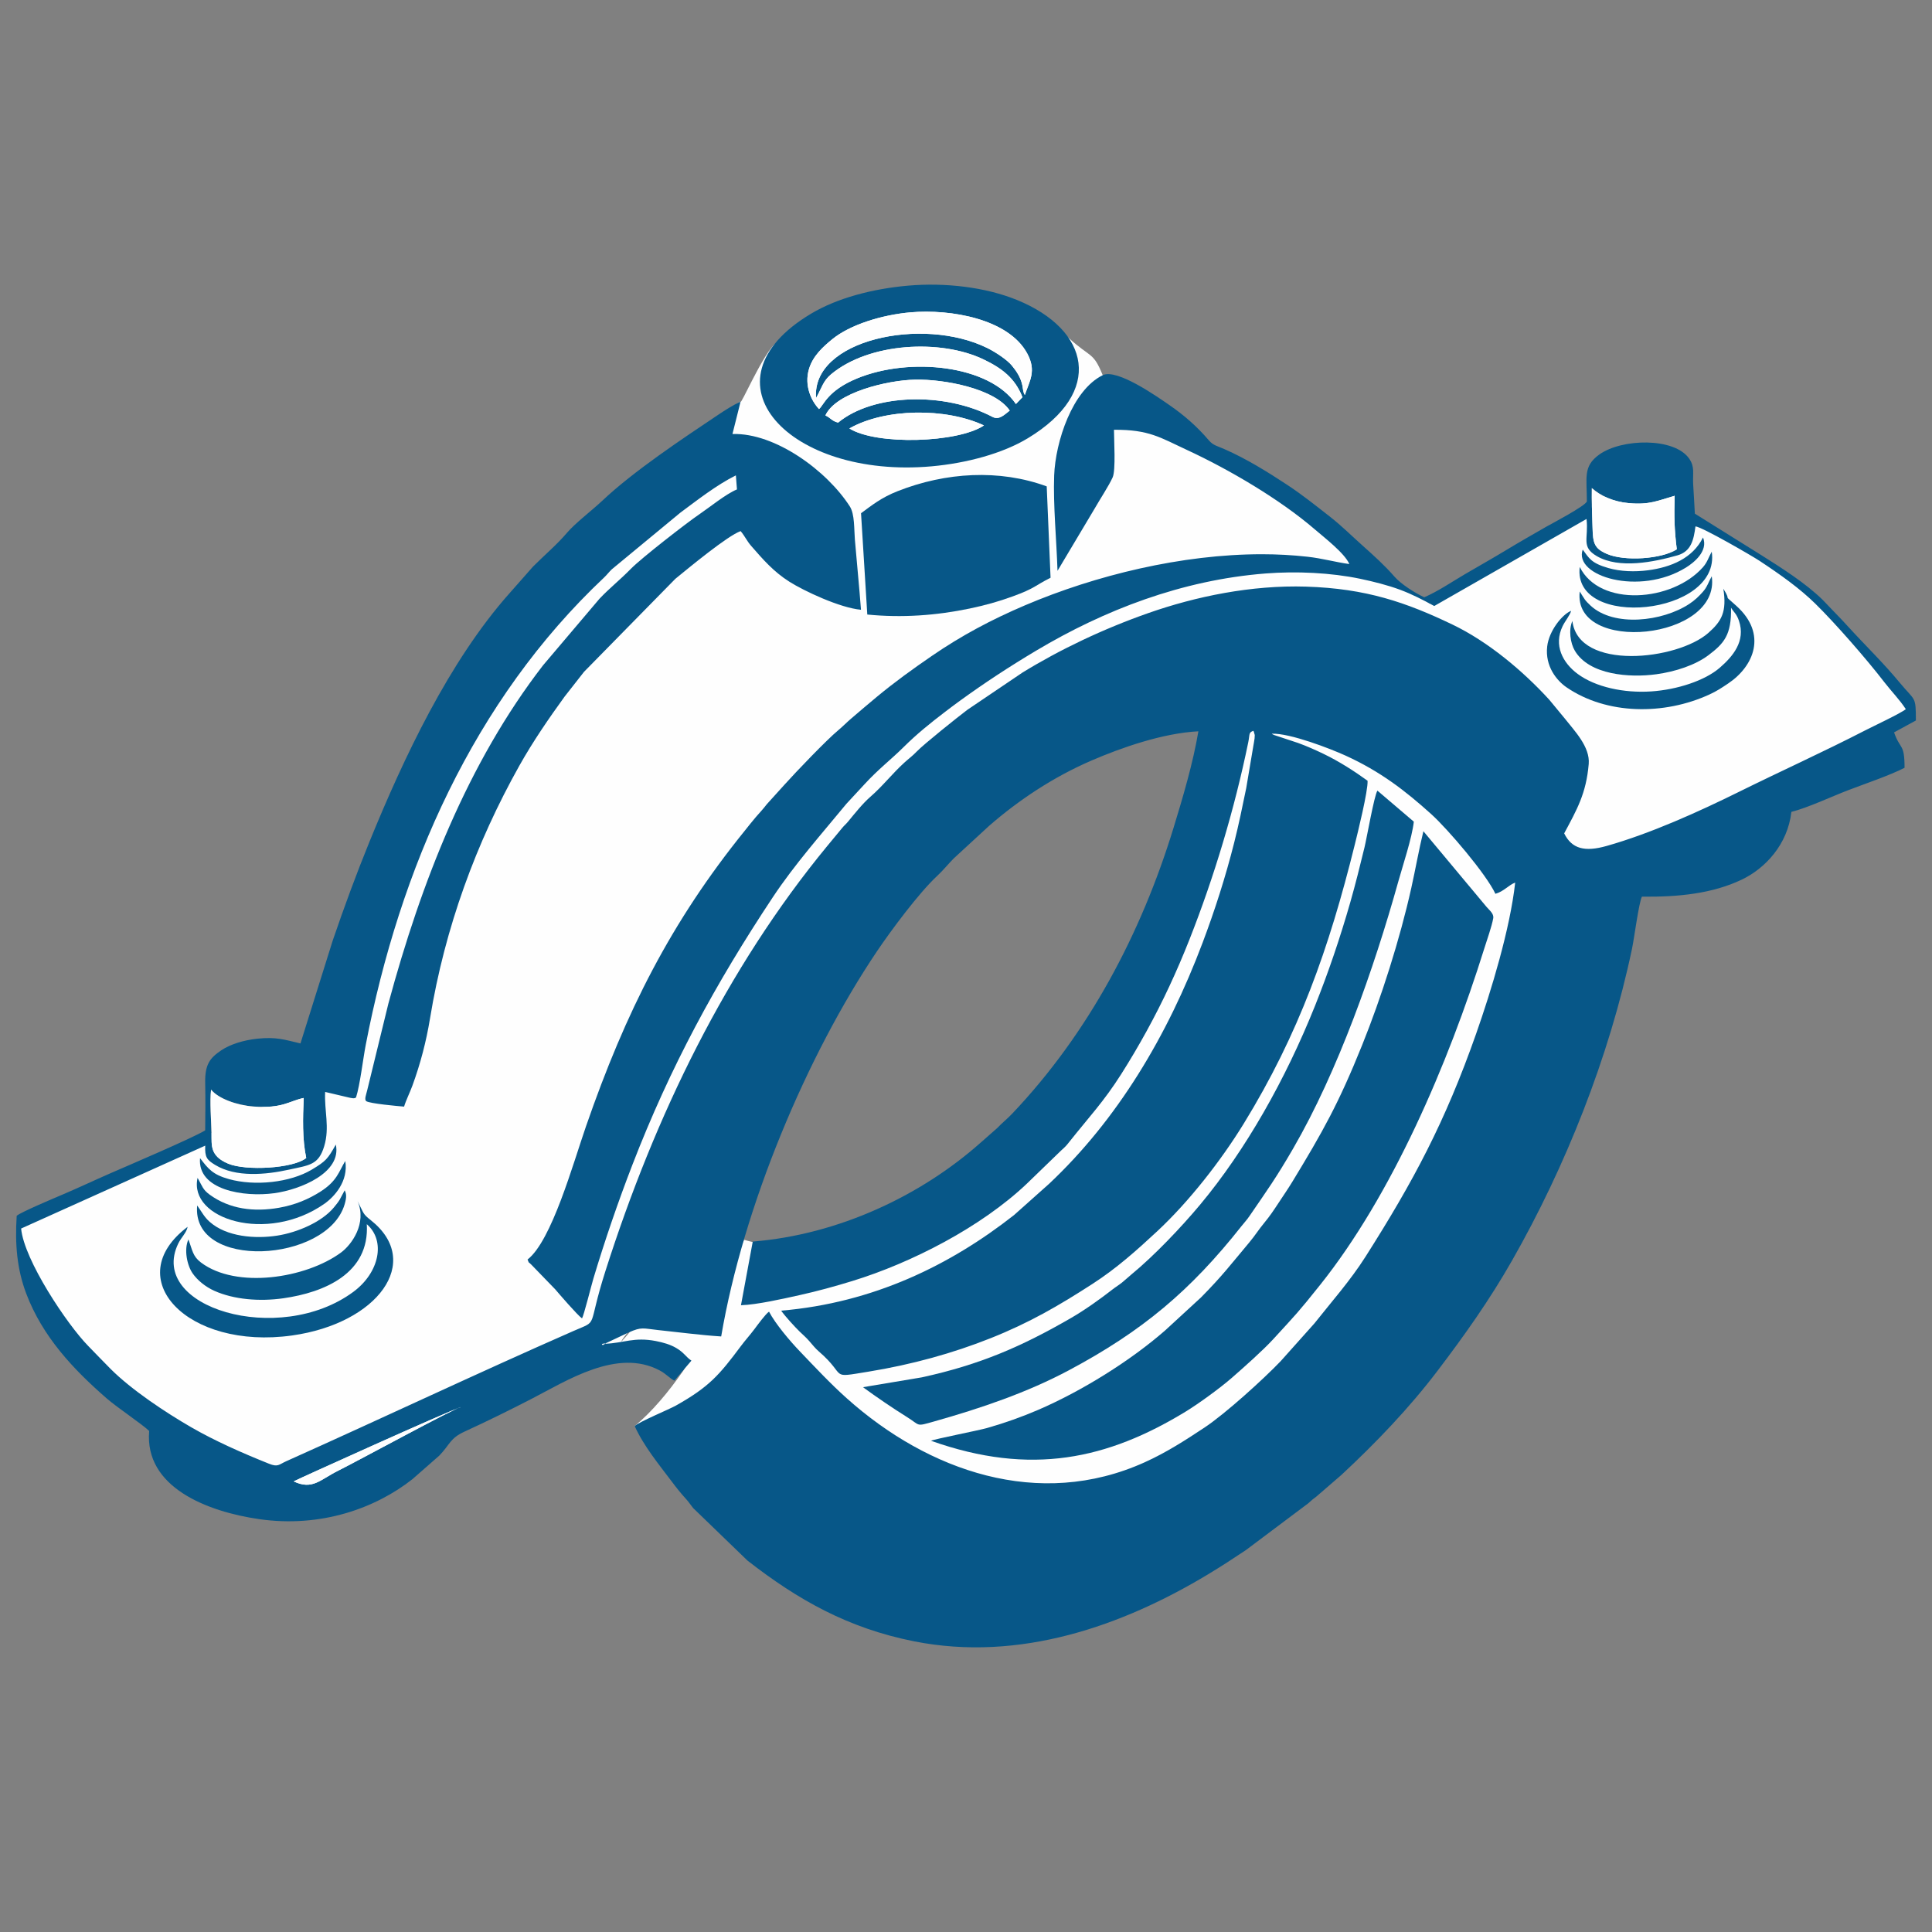 <?xml version="1.0" encoding="UTF-8"?>
<!DOCTYPE svg PUBLIC "-//W3C//DTD SVG 1.1//EN" "http://www.w3.org/Graphics/SVG/1.1/DTD/svg11.dtd">
<!-- Creator: CorelDRAW 2018 (64-Bit) -->
<svg xmlns="http://www.w3.org/2000/svg" xml:space="preserve" width="300mm" height="300mm" version="1.1" style="shape-rendering:geometricPrecision; text-rendering:geometricPrecision; image-rendering:optimizeQuality; fill-rule:evenodd; clip-rule:evenodd"
viewBox="0 0 30000 30000"
 xmlns:xlink="http://www.w3.org/1999/xlink">
 <rect x="0" y="0" width="30000" height="30000" fill="#808080" stroke="none"/>
 <defs>
  <style type="text/css">
   <![CDATA[
    .fil0 {fill:#FEFEFE}
    .fil1 {fill:#075788}
   ]]>
  </style>
 </defs>
 <g id="Layer_x0020_1">
  <g id="_1812700239456">
   <path class="fil0" d="M12802.86 15278.94c241.29,-112 2110.71,-3606.07 5877.21,-4393.69 929.42,2224.29 -3635.02,9381.4 -7128.87,8365.77 -10.61,197.54 -1696.99,1148.74 -1908.15,1586.46 -156.68,324.89 1196.85,113.18 970.93,440.59 -231.96,336.32 -491.31,644.91 -758.58,865.62 947.41,784.98 1637.98,1257.36 3068.43,2073.4 976.36,556.95 2447.98,1050.02 4474.15,-198.41 2879.75,-1774.3 5532.82,-3571.24 7235.34,-10124 1755.03,-886.05 4635.46,-2460.29 4620.85,-2527.02 -48.92,-223.42 343.47,-228.85 433.49,-333.59 -517.35,-793.1 -1092.58,-1422.95 -1628.24,-1861.24 -842.96,-689.73 -1575.77,-962.13 -1735.01,-1084.15 -500.46,-383.32 -29.24,-506.41 -785.94,-681.34 -178.96,-41.37 -2820.38,1751.47 -3341.36,1962.67 -543.23,-415.84 -730.31,-375.78 -903.88,-551.83 -715,-725.26 -1399.93,-1163.03 -2118.13,-1565.47 -547.99,-307.01 -969.57,-804.71 -1423.55,-1059.24 -239.54,-134.27 -564.99,-208.92 -628.75,-367.38 -148.16,-367.84 -185.95,-265.15 -528.28,-578.54 -1353.27,-1238.92 -3811.32,-682.67 -4578.81,110.06 -196.81,203.24 -518.7,947.69 -515.86,879.04 -89.19,18.6 -1087.76,864.29 -2095.9,1726.66 -900.57,770.44 -1772.48,1971.77 -2283.66,2872.81 -844.83,1489.21 -1293.58,3383.7 -2221.13,5826.78 -262.2,306.05 -2297.7,1323.46 -4594.93,2239.31 -23.6,174.72 -164.14,2366.03 4376.58,4353.63 3.47,177.36 4201.18,-2300.18 4490.61,-2180.38 1003.6,103.33 2262.64,-4335.16 3631.44,-5796.52z"/>
   <path class="fil1" d="M4560.66 23002.87c12.42,-12.1 2426.65,-1103.69 2595.15,-1152.93 -88.78,10.46 -1610.92,840.94 -1909.46,989.35 -274.97,136.73 -394.39,302.48 -685.69,163.58zm4818.18 -2129.02c-12.22,28.25 -68.06,-7.93 2.75,-11.45 58.03,-2.95 -2.64,11.23 -2.75,11.45zm-4623.69 -2892.65c-201.07,163.59 -935.42,202.45 -1209.63,88.99 -289.43,-119.83 -257.48,-289.63 -260.95,-466.99 -3.72,-189.92 -30.64,-509.21 -7.04,-683.94 111.67,139.58 399.74,243.69 661.94,262.99 449.74,33.07 548.71,-85.47 776.34,-132.95 -12.85,310.15 -23.31,638.33 39.34,931.9zm14992.75 -6584.75l-78.88 -20.96 78.88 20.96zm6289.17 -2866.65c-235.32,151.88 -813.77,190.81 -1088.38,69.73 -193.03,-85.11 -214.2,-164.15 -219.75,-413.4 -4.46,-198.37 -16.77,-410.76 -11.54,-607.69 132.88,116.53 320.27,210.95 576.87,234.4 317.59,29.03 447.22,-38.51 710.02,-114.35 -9.63,319.14 -5.95,521.27 32.78,831.31zm-14537.21 -2293.12c-101.21,43.42 -246.73,136.39 -338.04,197.58 -562.8,376.9 -1320.7,879.55 -1809.22,1340.7 -153.96,145.34 -422.35,349.46 -550.27,500.42 -155.51,183.49 -355.12,350.98 -526.1,523.28l-367.3 416.42c-936.07,1053.96 -1644.33,2560.1 -2173.43,3859.48 -202.47,497.31 -391.78,1011.62 -569.38,1531.5l-500.38 1596.26c-249.46,-58.66 -375.5,-104.38 -669.08,-73.63 -210.16,22.01 -420.27,85.31 -562.64,181.76 -176.41,119.57 -253.13,219.38 -247.66,506.01 4.63,242.06 2.87,493.28 -0.13,735.61 -177,111.23 -1202.01,548.76 -1471.26,666.21 -251.78,109.86 -487.48,221.77 -740.14,329.45 -124.2,52.95 -646.15,272.09 -715.56,330.88 -28.27,442.35 4.71,826.92 147.06,1204.76 252.88,671.2 730.53,1178.2 1250.97,1631.42 162.39,141.38 561.72,407.81 659.14,505.22 -75.21,873.24 900.43,1251.81 1704.66,1368.55 966.37,140.29 1818.33,-173.69 2384.72,-621.6l416.76 -365.52c169.02,-176.11 163.22,-267.49 392.27,-372.32 345.09,-157.92 701.14,-333.97 1026.39,-501.23 562.17,-289.11 1343.52,-800.06 2004.12,-447.06 101.09,54.04 150.06,119.21 226.22,157.79l264.94 -310.8c-92.97,-63.01 -109.91,-122.24 -237.15,-196.93 -89.45,-52.55 -198.01,-84.74 -315.31,-107.42 -339.07,-65.43 -495.75,31.06 -785.18,42.4 3.2,-3.36 8.12,-7.5 10.51,-9.26l351.58 -165.86c205.88,-92.1 223.6,-62.02 460.92,-37.43 320.3,33.19 657.38,78.64 976.84,98.97 341.91,-2012.1 1324.9,-4356.53 2419.35,-5981.3 223.57,-331.88 656.43,-911.72 932.31,-1167.85 91.5,-84.99 168.58,-181.85 259.96,-274.3l546.91 -503.53c458.91,-400.46 1000.75,-761.65 1597.03,-1018.1 453.53,-195.05 1096.37,-422.82 1654.5,-451.7 -83.5,495.04 -243.3,1032.84 -384.11,1493.13 -504.91,1650.98 -1323.14,3196.93 -2506.31,4443.35 -79.44,83.71 -157.92,144.74 -233.87,224.82l-253.92 223.48c-925.73,823.29 -2203.98,1430.61 -3541.66,1538.69l-183 988.42c246.3,-7.14 659.23,-101.36 904.2,-155.51 284.87,-62.94 555.45,-137.7 827.83,-221.39 913.06,-280.47 1997.34,-835.45 2708.03,-1511.43l533.88 -516.45c71.85,-64.25 77.4,-72.12 129.84,-138.33 297.18,-374.58 530.9,-619.12 802.79,-1048.53 275.29,-434.73 525.47,-889.07 743.81,-1357.14 113.38,-243.05 215.19,-480.44 315.42,-734.36 382.33,-968.59 699.92,-2027.42 911.59,-3058.96 25.84,-125.85 2.23,-149.5 79.15,-177.5 3.43,4.71 6.11,11.54 7.51,15.83l14.09 50.11c0.09,0.77 -2.5,48.81 -2.91,52.4 -3.63,33.32 -13.77,81.63 -19.56,118.54l-109.91 652.14c-59,288.91 -116.74,568.35 -186.51,845.09 -136.4,541.04 -302.93,1057.11 -490.01,1553.75 -549.34,1458.52 -1327.33,2751.27 -2383.48,3745.33l-544.67 485.83c-990.34,778.51 -2188.04,1364.29 -3616.74,1485.06 57.08,83.14 213.99,253.96 285.44,323.6 65.99,64.23 95.7,85.92 153.05,151.66 51.31,58.77 89.93,109.55 147.44,159.03 451.03,388.51 140.03,415.47 767.96,313.19 675.28,-110.06 1311.17,-285.71 1901.37,-521.03 600.79,-239.62 1050.64,-500.78 1581.45,-843.77 373.54,-241.39 684.1,-519.7 1000.49,-813.82 493.79,-459.12 990.33,-1095.28 1344.51,-1671.43 857.66,-1395.19 1326.61,-2725.8 1723.92,-4328.74 46.28,-186.67 208.62,-841.93 199.92,-997.21 -198.37,-143.5 -435.76,-298.54 -688.8,-419.83 -123.82,-59.33 -253.13,-117.05 -388.15,-166.17l-372.98 -123.5c-35.24,-15.49 -26.96,-13.53 -37.47,-21.19 285.03,-9.68 912.38,233.67 1148.53,341.57 535.68,244.67 921.08,540.93 1327.5,907.55 260.84,235.28 855.95,934.23 996.29,1237.2 133.75,-38.19 205.76,-136.75 307.16,-174.18 -79.04,716.54 -370.38,1676.28 -607.57,2350.34 -482.77,1371.95 -971.38,2285.82 -1716.3,3458.34 -236.78,372.71 -524.7,696.49 -794.67,1037.23l-522.83 585.21c-268.71,281.41 -863.35,819.41 -1183.16,1031.28 -301.06,199.41 -593.04,387.68 -930.51,539.99 -1641.33,740.77 -3360.74,134.84 -4621.77,-992.57 -259.56,-232.07 -493.95,-483.76 -734.3,-734.66 -150.24,-156.8 -377.01,-424.49 -475.11,-612.56 -52.34,33.91 -175.17,202.52 -227,271.66 -71.17,94.96 -140.22,169.45 -211.78,265.26 -332.89,446.03 -488.88,629.83 -1007.2,921.29 -105.8,59.47 -568.91,250.38 -640.29,318.06 142.87,315.76 380.33,600.58 583.25,871.01 69.98,93.26 134.88,174.81 215.12,262.35 43.4,47.3 66.69,87.18 109.55,139.86l843.88 815.73c779.71,607.63 1558.53,1049.25 2585.57,1253.41 1639.85,325.93 3241.64,-240.46 4571.3,-1043.29 205.15,-123.88 390.11,-244.34 581.92,-372.71l970.66 -728.34c52.75,-47.73 70.65,-64.57 125.21,-103.96l389.5 -336.75c532.66,-495.39 1049.5,-1033.64 1493.08,-1618.13 420.39,-553.9 802.07,-1090.37 1155.12,-1709.54 828.2,-1452.66 1507.74,-3153.89 1862.38,-4840.5 34.9,-166.06 104.72,-709.25 153.76,-809.82 561.92,7.31 1096.3,-46.22 1554.94,-266.5 355.01,-170.46 708.26,-539.17 766.13,-1049.65 252.77,-62.95 623.79,-237.91 883.5,-337.36 258.57,-98.97 641.74,-228.08 873.85,-347.25 0,-384.77 -66.25,-274.1 -162.95,-549.91l338.82 -184.71c0,-387.09 -10.52,-296.1 -252.43,-589.13 -252.41,-305.75 -529.77,-572.59 -795.64,-864.14 -71.69,-78.63 -129.56,-140.38 -204.01,-216.33l-196.13 -204.53c-265.04,-260.39 -648.23,-501.77 -961.98,-699.58l-1021.97 -638.1c-6.36,-153.39 -18.31,-304.55 -26.17,-457.93 -8.82,-171.2 27.68,-264.17 -59.7,-393.33 -227.77,-336.57 -1055.09,-317.72 -1402.61,-63.51 -249.3,182.43 -188.2,350.82 -188.2,724.16 -17.45,69.84 -577.62,362.94 -625.91,390.83 -213.07,123.2 -419.37,239.62 -627.05,365.63 -213.95,129.79 -422.94,246.66 -638.33,372.93 -200.44,117.5 -419.1,266.99 -633.57,359.76 -147.53,-67.61 -363.55,-206.39 -462.41,-320.17 -150.49,-173.21 -323.29,-328.93 -493.71,-480.7 -169.1,-150.64 -325.92,-307.96 -505.49,-448.3 -218.71,-170.86 -435.2,-344.66 -667.48,-497.35 -301.58,-198.33 -629.62,-402.81 -973.36,-553.7 -115.83,-50.95 -174.38,-56.68 -244.07,-138.33 -180.35,-211.36 -377.89,-385.4 -615.35,-548.92 -178.69,-123.05 -810.79,-569.47 -1031.64,-460.76 -471.39,232.05 -733.62,1031.12 -753.51,1557.33 -17.02,450.67 37.38,1016.47 52.03,1480.1l576.06 -965.81c83.44,-146.97 216.43,-345.95 279.85,-484.37 50.72,-110.79 20.9,-580.93 20.9,-739.96 544.07,-4.08 718.92,121.2 1130.68,311.95 651.74,301.89 1443.39,765.05 1990.34,1236.64 148.68,128.23 461.04,368.1 533.84,536.35 -210.95,-28 -420.5,-88.53 -651.34,-113.82 -234.76,-25.79 -466.56,-38.49 -705.58,-38.58 -1242.83,-0.27 -2581.19,325.7 -3676.32,791.81 -525.42,223.62 -991.01,472.27 -1447.79,785.66 -298.13,204.52 -578.22,406.57 -854.08,635.06 -144.17,119.48 -260.5,219.54 -403.21,341.41 -70.36,60.04 -129.42,122.46 -200.64,181.37 -174.09,143.97 -653.19,643.31 -834.99,846.03l-271.93 300.55c-55.19,72.16 -102.28,122.12 -166.74,195.52 -54.04,61.64 -111.71,137.08 -171.34,210.68 -1151.6,1422.12 -1853.66,2818.01 -2469.46,4595.17 -201.73,582.01 -532.93,1777.55 -907.47,2068.42 32.47,74.81 -1.48,19.68 54.16,75.12l375.45 387.68c53.19,62.94 348.93,406.21 416.22,451.03 26.29,-39.95 146.54,-518.48 175.58,-615.29 177.76,-593.44 384.36,-1194.23 604.22,-1763.66 589.6,-1526.9 1294.26,-2821.52 2180.96,-4158.12 341.66,-515.01 752.94,-977.49 1144.22,-1452.82l275.09 -297.34c225.45,-245.99 408.49,-380.53 616.39,-586.5 202.93,-201.07 405.27,-364.3 639.93,-543.5 74.85,-57.15 152.34,-115.59 229.69,-171.7 386.48,-280.37 771.72,-532.78 1186.22,-779.87 1059.4,-631.49 2262.49,-1096.13 3561.46,-1197.97 477.99,-37.42 1014.39,-12.89 1471.24,82.83 208.47,43.69 430.22,100.32 615.28,169.02 192.15,71.44 359.88,159.59 532.94,253.33l2364.47 -1351.5c35.67,303.13 -91.85,431.16 161.19,577.77 347.26,201.21 885.46,91.04 1250.37,-12.69 216.38,-61.55 252.82,-246.14 280.21,-450.01 111.95,13.36 877.91,457.92 994.53,534.96 332.28,219.53 624.03,428.05 864.18,663.28 308.88,302.53 797.2,861.38 1072.33,1219.14 113.74,147.85 238.23,271.46 334.99,420.8 -77.51,64.45 -501.41,262.98 -634.92,331.72 -644.69,331.83 -1301.25,628.45 -1952.57,950.52 -627.1,310.15 -1375.58,648.95 -2058.68,842 -339.07,95.86 -539.51,45.81 -658.52,-195.37 198.32,-370.82 341.66,-618.4 381,-1077.57 22.84,-266.81 -222.13,-515.19 -370.43,-704.58l-242.17 -293.22c-410.65,-449.63 -952.44,-903.56 -1504.54,-1167.83 -717.37,-343.38 -1336.49,-558.92 -2268.59,-588.28 -854.51,-26.92 -1718.57,153.64 -2448.79,409.32 -708.89,248.26 -1380.09,569.79 -1958.16,925.05l-854.71 577.57c-149.04,112.27 -673.74,531.31 -784.93,646.56 -71.44,74.01 -120.86,107.56 -191.74,171.65 -189.94,171.65 -335.71,364.59 -532.93,535.68 -115.91,100.53 -243.3,260.53 -343.63,382.54 -32.55,39.61 -59.67,59.63 -91.3,98.56l-233.72 282.55c-1561.53,1896.61 -2672.75,4182.95 -3443.28,6599.66 -292.34,916.73 -91.33,751.59 -499.97,930.95 -1494.37,655.98 -2963.28,1352.25 -4454.04,2019.77 -118.25,52.96 -128.87,95.86 -269.93,39.39 -411.64,-164.83 -836.74,-351.9 -1209,-567 -394.3,-227.81 -926.24,-579.87 -1251.65,-906.36 -131.89,-132.31 -215.86,-222.08 -348.07,-357.04 -324.41,-331.04 -995,-1332.25 -1039.77,-1821.44l2858.58 -1287.16c-7.1,179.93 23.76,219.54 151.57,297.81 326.74,200.02 793.36,152.86 1145.98,75.57 323.45,-70.85 462.19,-71.37 550.5,-366.08 87.42,-291.65 -0.43,-546.86 14.06,-841.2l367.71 86.66c37.06,8.48 93.33,22.09 112.43,-2.43 61.45,-193.3 107.42,-592.72 149.96,-813.77 526.89,-2735.99 1675.67,-5351.32 3701.24,-7258.18 45.13,-42.5 74.8,-84.64 119.89,-127.61l1066.38 -881.06c266.7,-197.11 558.41,-427.54 860.19,-577.5l16.84 218.05c-169.9,69.3 -425.58,278.65 -583.41,385.44 -192.62,130.24 -900.79,680.83 -1062.86,846.33 -174.09,177.67 -327.06,295.49 -488.48,465.79l-876.24 1033.71c-1168.26,1511.64 -1892.98,3371.27 -2402.1,5254.11l-329.76 1349.85c-14.22,61.19 -46.46,137.23 -13.39,164.31 62.31,38.05 480.38,75.27 587.49,84.22 30.28,-101.09 90.02,-218.45 129.67,-327.05 123.62,-339.12 213.68,-680.58 273.06,-1042.93 231.09,-1410.21 716.61,-2727.47 1386.52,-3922.9 214.67,-383.12 466.4,-746.51 702.92,-1073.37l302 -385.35 1418.24 -1444.32c214.94,-175.33 811.13,-669.28 1013.49,-740.45 70.13,84.36 95.5,151.93 165.48,232 183.35,209.56 343.73,396.54 591.99,554.01 225.76,143.19 785.82,406.42 1111.23,435.25 -27.19,-362.83 -64.5,-726.34 -94.69,-1089.53 -13.15,-158.4 -1.76,-394.92 -77.8,-513.88 -354.81,-554.35 -1160.03,-1146.82 -1823.25,-1125.5l126.05 -502.58z"/>
   <path class="fil1" d="M14456.78 22372.37c1553.61,551.42 2744.49,285.84 3958.2,-455.6 196.13,-119.78 535.16,-366.24 715.88,-524.55 190.54,-166.99 479.97,-423.07 641.73,-599.64 359,-391.78 378.57,-405.49 725.62,-839.85 1113.16,-1393.3 1986.42,-3422.9 2549,-5222.5 40.22,-128.73 117.57,-345.79 139.57,-471.27 12.79,-73.04 -60.1,-124.18 -107.22,-180.81l-977.08 -1170.74c-70.61,287.4 -123.25,590.6 -188.11,881.83 -177.92,798.49 -466.2,1701.71 -764.74,2442.93 -364.23,904.36 -610.12,1341.95 -1084.82,2122.26 -64.7,106.34 -146.34,224.61 -211.2,323.76 -74.33,113.51 -137.43,207.93 -223.12,310.96 -82.36,99.08 -147.69,203.49 -231.6,303.18 -276.17,328.25 -412.72,513.47 -749.83,854.1l-556.94 512.28c-539.36,471.59 -1292.55,941.06 -1973.02,1234.29 -246.3,106.19 -514.87,202 -789.12,280.16 -145.66,41.53 -822.32,172.29 -873.2,199.21z"/>
   <path class="fil1" d="M13399.94 21540.27c213.43,155.27 461.69,325.25 684.34,463.99 213.38,132.92 130.35,149.97 419.51,68.33 729.65,-205.83 1443.66,-448.77 2090.1,-793.05 1139.47,-606.85 1889.62,-1234.27 2684.86,-2241.54 49.44,-62.58 78.32,-89.54 126.16,-159.48 276.26,-404.36 405.53,-579.48 674.71,-1043.81 695.48,-1199.37 1255.13,-2791.54 1634.46,-4150.86 70,-250.77 212.39,-675.35 239.63,-925.07l-565.13 -481.74c-49.48,73.05 -165.38,736.49 -200.49,880.55 -70.97,291.19 -139.25,567.88 -219.81,849.48 -160.27,560.57 -343.35,1098.17 -548.23,1609.77 -459.12,1146.3 -1077.32,2240.8 -1782.33,3086.51 -297.07,356.41 -719.54,799.05 -1070.1,1087.12 -54.45,44.8 -83.55,75.24 -143.23,123.41 -51.15,41.26 -94.33,65.45 -155.31,112.86 -185.36,144.38 -419.31,312.2 -633.05,435.97 -771.93,446.85 -1417.15,727.02 -2321.75,924.6l-914.34 152.96z"/>
   <path class="fil1" d="M13189.19 6653.07c554.62,-315.51 1495.47,-324.61 2089.59,-47 -403.93,271.05 -1667.65,311.27 -2089.59,47zm-372.41 -202.04c159.18,-352.42 954.89,-547.63 1395.1,-556.02 451.09,-8.7 1237.15,139.26 1467.2,480.5 -77.44,57.46 -161.19,154.11 -268.6,97.52 -738.51,-388.87 -1845.41,-363.87 -2396.42,89.03 -100.68,-25.32 -113.35,-72.93 -197.28,-111.03zm-99.02 -99.4c-121.45,-128.01 -230.92,-363.44 -156.8,-618.49 61.55,-211.62 229.01,-355.21 358.57,-462.39 275.61,-227.97 775.06,-382.6 1223.81,-421.11 614.73,-52.8 1518.67,100.17 1808.46,641.17 144.31,269.5 37.31,419.58 -38.32,642.32 -29.25,-46.89 -26.29,-89.03 -37.16,-144.17 -24.8,-124.9 -91.21,-224.39 -165.3,-314.21 -69.61,-84.38 -242.98,-202.88 -379.01,-270.13 -1009.82,-499.22 -2734.19,-126.09 -2660.02,775.67 91.06,-161.98 107.83,-263.63 233.88,-368.78 590.56,-492.4 1700.58,-549.23 2364.88,-231.24 281.67,134.86 488.88,287.04 605.98,587.56l-101.52 105.39c-414.84,-606.09 -1649.2,-732.29 -2462.41,-399.02 -466.92,191.32 -522.15,419.67 -595.04,477.43zm1381.42 -1915.9c-551.35,48.56 -1098.62,192.66 -1503.59,434.41 -1771.17,1057.38 -335.08,2568.23 1869.49,2371.14 541.11,-48.33 1101.73,-198.3 1496.12,-436.84 1186.43,-717.53 964.05,-1683.95 -168.95,-2146.27 -488.47,-199.31 -1115.93,-273.28 -1693.07,-222.44z"/>
   <path class="fil1" d="M13370.06 7969.23l97.17 1573.22c541,53.8 1073.57,14.3 1588.65,-92.97 238.23,-49.64 448.55,-108.39 669.53,-188.74 350.52,-127.45 344.93,-168.34 587.67,-289.59l-59.66 -1418.64c-734.66,-269.7 -1566.96,-220.62 -2314.51,74.02 -255.25,100.59 -399.47,218.66 -568.85,342.7z"/>
   <path class="fil1" d="M5552.28 18650.91c147.92,344.28 -90.83,676.16 -257.52,798.8 -544.23,400.42 -1626.39,569.37 -2175.1,153.69 -127.56,-96.65 -130.24,-186.56 -193.98,-357.4 -72.93,159.82 -18.89,404.92 64.66,525.74 74.44,107.63 198.89,209.75 338.51,272.25 305.2,136.55 703.27,167.82 1069.67,115.79 639.27,-90.79 1342.51,-387.25 1297.06,-1150.7 296.46,257.73 196.45,752 -210.28,1051.84 -1155.56,851.96 -3197.7,239.31 -2717.5,-751.3 48.45,-99.96 126.5,-164.15 145.87,-259.85 -1063.48,800.81 -4.04,1915.86 1622.91,1687.26 1323.01,-185.83 2038.35,-1140.94 1223.09,-1788.26 -129.32,-102.71 -105.4,-98.63 -207.39,-297.86z"/>
   <path class="fil0" d="M12717.76 6351.63c72.89,-57.76 128.12,-286.11 595.04,-477.43 813.21,-333.27 2047.57,-207.07 2462.41,399.02l101.52 -105.39c-117.1,-300.52 -324.31,-452.7 -605.98,-587.56 -664.3,-317.99 -1774.32,-261.16 -2364.88,231.24 -126.05,105.15 -142.82,206.8 -233.88,368.78 -74.17,-901.76 1650.2,-1274.89 2660.02,-775.67 136.03,67.25 309.4,185.75 379.01,270.13 74.09,89.82 140.5,189.31 165.3,314.21 10.87,55.14 7.91,97.28 37.16,144.17 75.63,-222.74 182.63,-372.82 38.32,-642.32 -289.79,-541 -1193.73,-693.97 -1808.46,-641.17 -448.75,38.51 -948.2,193.14 -1223.81,421.11 -129.56,107.18 -297.02,250.77 -358.57,462.39 -74.12,255.05 35.35,490.48 156.8,618.49z"/>
   <path class="fil1" d="M24415.64 9642.82c-60.44,136.83 -32.39,342.79 39.21,462.96 223.73,375.18 847.97,421.11 1263.96,364.16 297.61,-40.69 606.02,-142.35 809.78,-295.94 241.9,-182.32 359.56,-315.67 350.66,-738.09 44.77,73.99 85.15,92.09 123,203.24 107.94,317.22 -96.02,554.73 -297.7,729.54 -232.48,201.53 -663.85,340.83 -1063.65,367.54 -425.56,28.48 -867.38,-67.4 -1143.76,-272.29 -231.15,-171.4 -375.73,-444.06 -233.22,-740.57 38.37,-79.71 114.93,-169.58 132.22,-238.43 -140.34,56.32 -344.3,313.44 -371.53,553.74 -35.15,309.97 150.48,531.33 301.44,634.7 620.52,425.01 1511.05,436.76 2219.63,109.7 116.51,-53.83 184.7,-100.12 288.7,-169.65 400.03,-267.1 611.82,-768.52 129.81,-1203.72 -243.5,-219.78 -56.36,-31.4 -204.16,-268.35 56.59,360.56 -27.08,505.05 -233.31,686.85 -481.26,424.06 -2016.07,593.69 -2111.08,-185.39z"/>
   <path class="fil0" d="M4755.15 17981.2c-62.65,-293.57 -52.19,-621.75 -39.34,-931.9 -227.63,47.48 -326.6,166.02 -776.34,132.95 -262.2,-19.3 -550.27,-123.41 -661.94,-262.99 -23.6,174.73 3.32,494.02 7.04,683.94 3.47,177.36 -28.48,347.16 260.95,466.99 274.21,113.46 1008.56,74.6 1209.63,-88.99z"/>
   <path class="fil0" d="M26037.07 8529.8c-38.73,-310.04 -42.41,-512.17 -32.78,-831.31 -262.8,75.84 -392.43,143.38 -710.02,114.35 -256.6,-23.45 -443.99,-117.87 -576.87,-234.4 -5.23,196.93 7.08,409.32 11.54,607.69 5.55,249.25 26.72,328.29 219.75,413.4 274.61,121.08 853.06,82.15 1088.38,-69.73z"/>
   <path class="fil0" d="M12816.78 6451.03c83.93,38.1 96.6,85.71 197.28,111.03 551.01,-452.9 1657.91,-477.9 2396.42,-89.03 107.41,56.59 191.16,-40.06 268.6,-97.52 -230.05,-341.24 -1016.11,-489.2 -1467.2,-480.5 -440.21,8.39 -1235.92,203.6 -1395.1,556.02z"/>
   <path class="fil0" d="M13189.19 6653.07c421.94,264.27 1685.66,224.05 2089.59,-47 -594.12,-277.61 -1534.97,-268.51 -2089.59,47z"/>
   <path class="fil1" d="M3061.83 18718.77c-93.7,1008.56 2016.54,891.51 2288.57,-14.81 36.5,-121.69 26.26,-167.46 2.66,-219.9 -3.23,4.44 -7.47,5.95 -8.86,13.87l-69.49 130.51c-26.76,43.53 -59.27,83.07 -89.7,119.93 -188.07,227.77 -568.49,389.6 -878.83,438 -345.03,53.79 -787.89,19.25 -1050.9,-214.26 -85.58,-75.93 -119.01,-149.9 -193.45,-253.34z"/>
   <path class="fil1" d="M3068.1 18290c-144.29,642.16 1080.08,1023 1966.63,403.82 158.1,-110.43 378.11,-352.98 326.64,-666.24 -100.84,166.17 -125.57,310.03 -384.24,475.06 -183.79,117.25 -391.63,206.71 -643.36,251.12 -391.51,69.01 -767.64,22.01 -1077.72,-203.03 -108.35,-78.57 -114.39,-131.57 -187.95,-260.73z"/>
   <path class="fil1" d="M24530.26 8803.49c-119.89,980.19 2198.34,753.1 2049.53,-236.79 -52.55,93.13 -66.67,162.1 -137.19,241.66 -476.61,538.16 -1602.1,623.15 -1912.34,-4.87z"/>
   <path class="fil1" d="M24530.06 9184.94c-114.15,979.27 2194.58,754.55 2049.93,-236.76 -52.48,92.14 -67.34,162.43 -137.75,241.7 -60.82,68.38 -122.17,129.29 -212.3,188.59 -416.2,273.53 -1167.47,362.04 -1531.75,25.4 -94.01,-86.86 -93.13,-102.28 -168.13,-218.93z"/>
   <path class="fil1" d="M3106.24 17983.64c-42.81,495.35 680.42,609.24 1153.2,544.23 404.81,-55.71 1049.7,-317.66 955.08,-755.18 -123.3,221.21 -153.12,257.08 -369.82,387.32 -340.15,204.47 -888.35,260.68 -1290.07,149.13 -255.41,-70.93 -322.18,-161.67 -448.39,-325.5z"/>
   <path class="fil1" d="M24576.27 8533.99c-145.82,412.48 880.1,726.43 1603.21,278.97 117.26,-72.57 350.46,-253.45 265.04,-467.4 -160,323.86 -496.75,462.6 -854.71,509.76 -205.45,27.05 -426.61,19.45 -614.21,-34.34 -269.02,-77.23 -299.52,-151.92 -399.33,-286.99z"/>
   <path class="fil0" d="M4560.66 23002.87c291.3,138.9 410.72,-26.85 685.69,-163.58 298.54,-148.41 1820.68,-978.89 1909.46,-989.35 -168.5,49.24 -2582.73,1140.83 -2595.15,1152.93z"/>
  </g>
 </g>
</svg>

